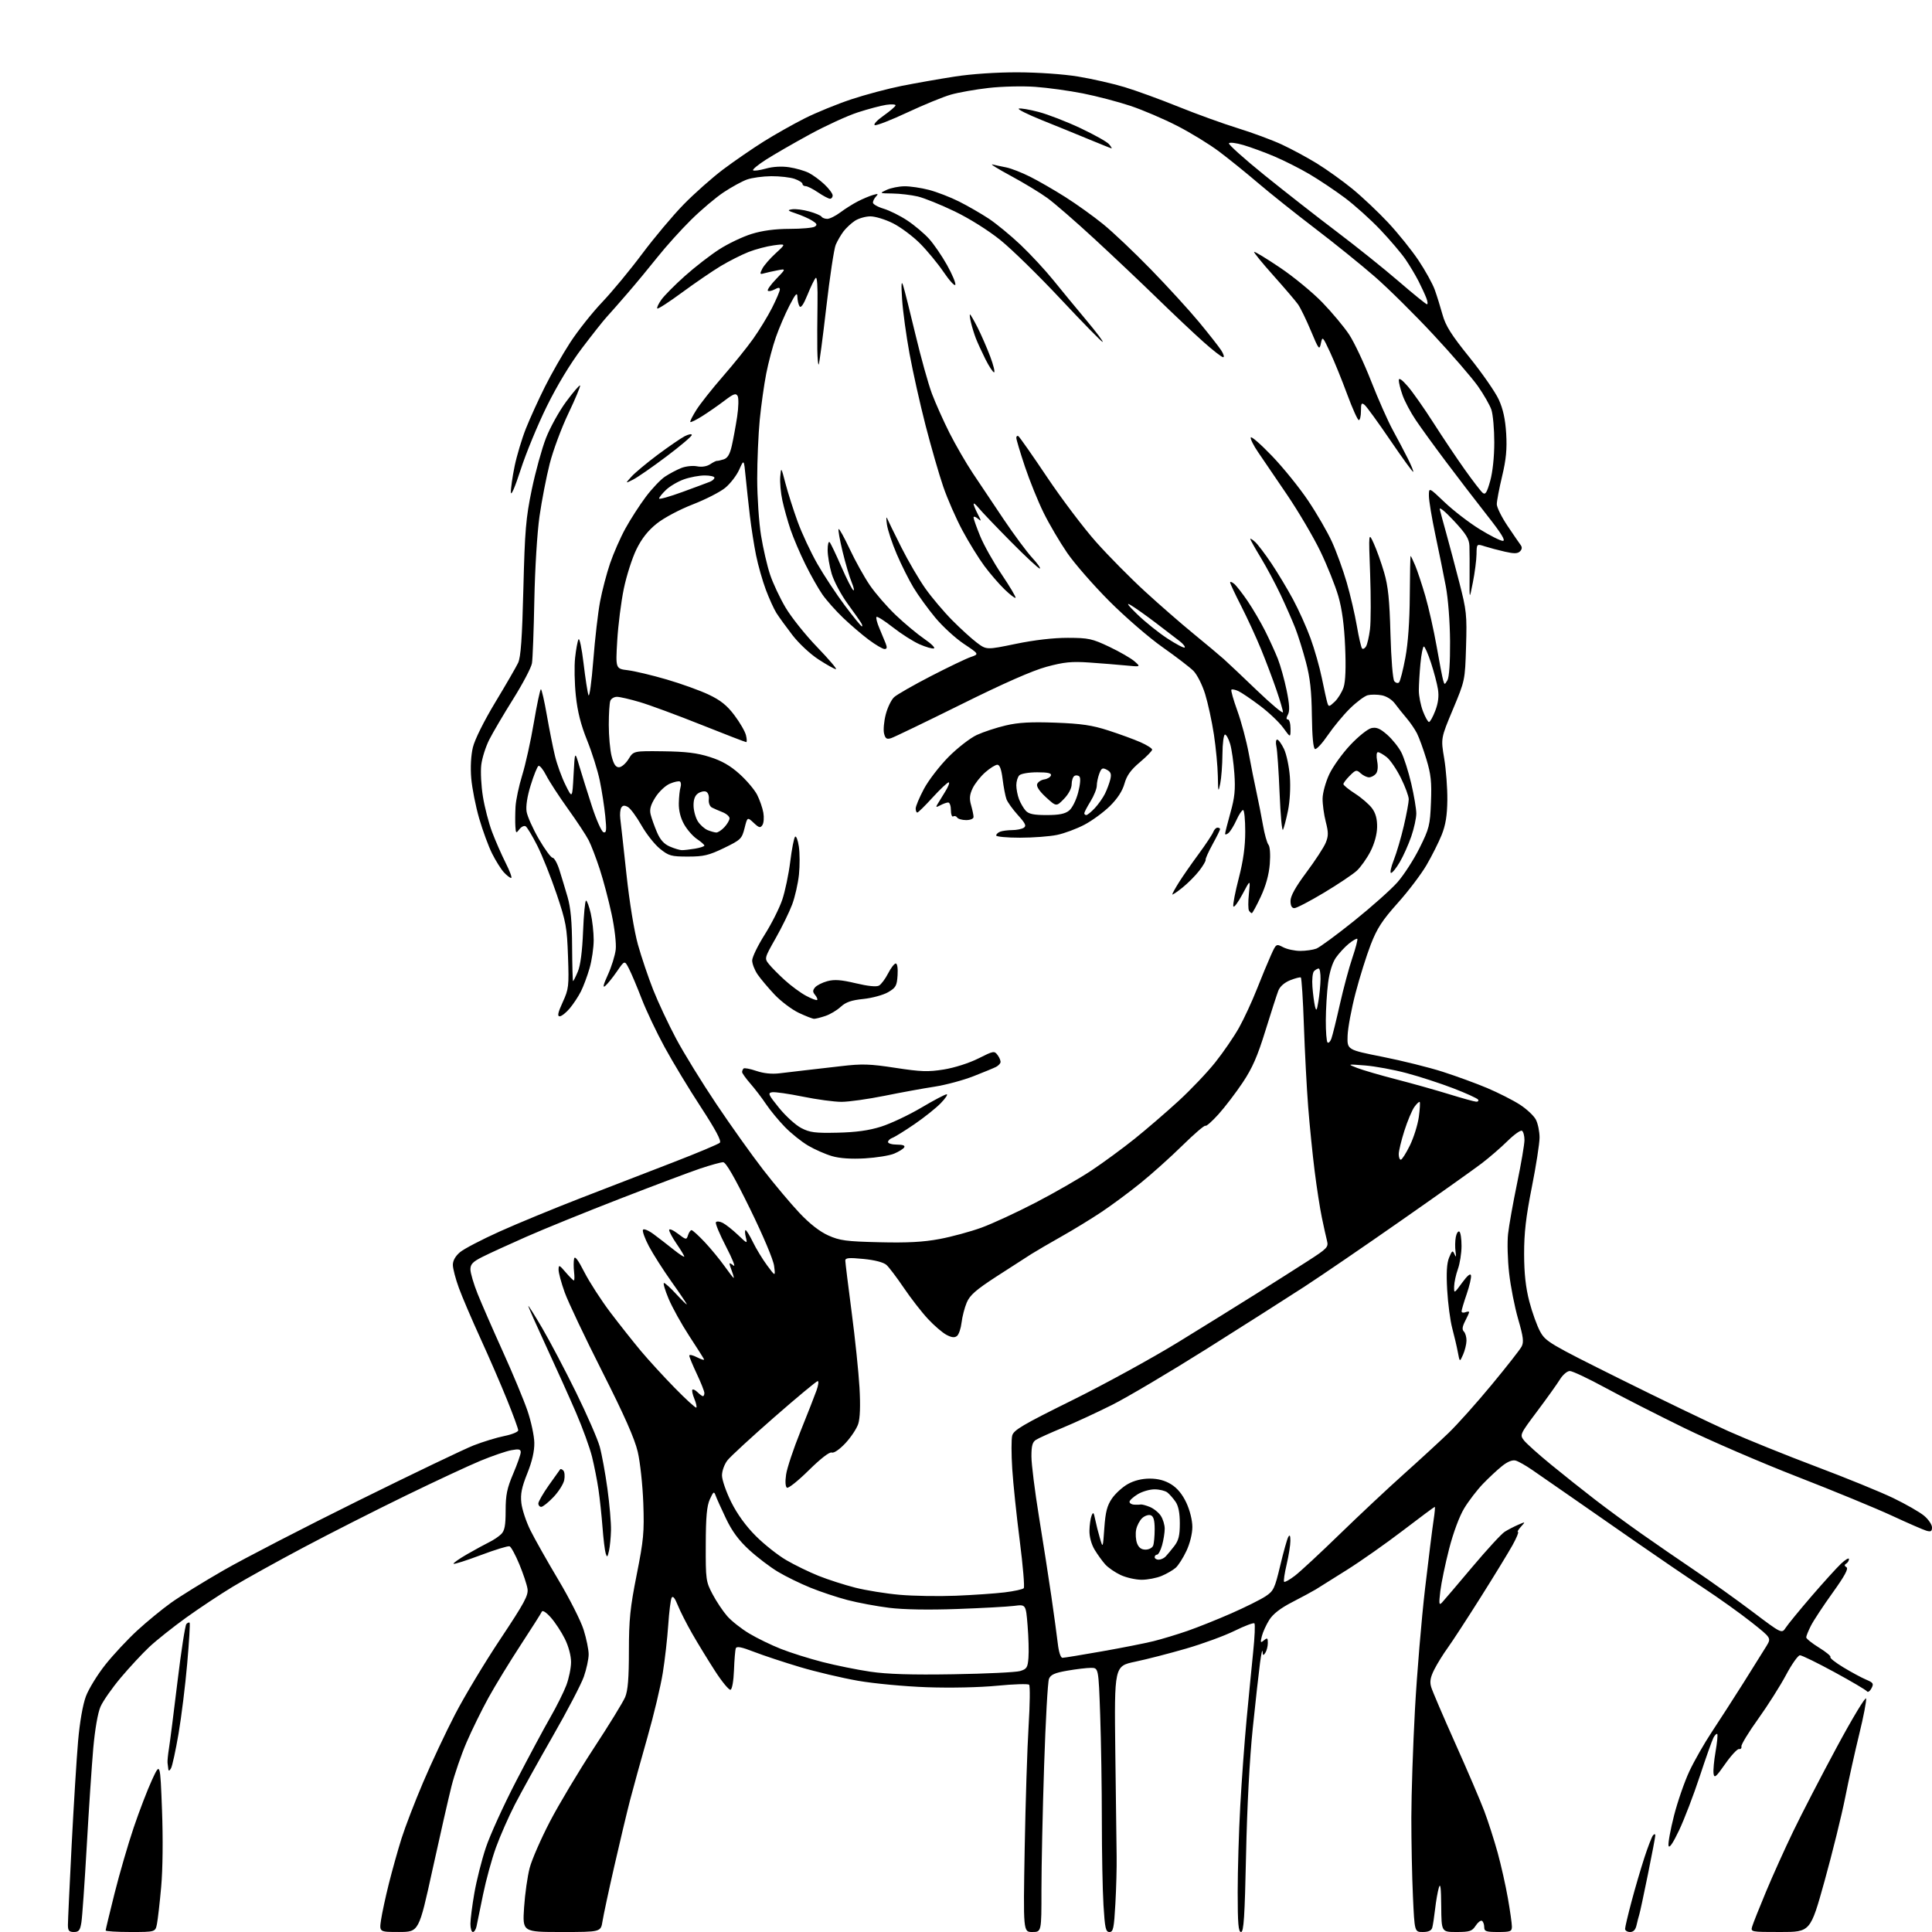 <?xml version="1.0" encoding="UTF-8" standalone="no"?>
<svg 
  version="1.1" 
  xmlns="http://www.w3.org/2000/svg" 
  xmlns:xlink="http://www.w3.org/1999/xlink" 
  xmlns:svg="http://www.w3.org/2000/svg"
  xmlns:rdf="http://www.w3.org/1999/02/22-rdf-syntax-ns#"
  xmlns:cc="http://creativecommons.org/ns#"
  xmlns:dc="http://purl.org/dc/elements/1.1/"
  viewBox="0 0 768 768"
  width="768"
  height="768"
>
<style>svg {background-color: white; }</style>"
<path stroke="none" fill="black" fill-rule="evenodd" d="M29.37,768.00C27.44,768.00 27.00,767.48 27.00,765.19C27.00,763.65 27.67,749.36 28.48,733.44C29.30,717.52 30.45,698.94 31.04,692.14C31.70,684.58 32.90,677.67 34.14,674.34C35.26,671.35 38.76,665.66 41.91,661.70C45.06,657.74 50.76,651.64 54.57,648.14C58.38,644.64 64.41,639.69 67.97,637.14C71.53,634.59 80.98,628.75 88.97,624.16C96.96,619.57 121.05,607.12 142.50,596.51C163.95,585.90 184.54,576.03 188.26,574.57C191.98,573.12 197.49,571.43 200.51,570.83C203.53,570.22 206.00,569.20 206.00,568.57C206.00,567.93 204.01,562.48 201.57,556.46C199.14,550.43 194.37,539.42 190.97,532.00C187.58,524.58 183.73,515.58 182.42,512.00C181.11,508.43 180.03,504.30 180.02,502.84C180.01,501.12 181.02,499.32 182.87,497.76C184.45,496.43 191.53,492.74 198.61,489.55C205.68,486.36 220.25,480.36 230.98,476.20C241.72,472.04 258.29,465.64 267.81,461.96C277.33,458.28 285.59,454.81 286.15,454.25C286.85,453.55 284.47,449.08 278.63,440.13C273.92,432.94 267.43,422.20 264.20,416.27C260.97,410.35 256.86,401.68 255.06,397.00C253.26,392.32 251.00,386.97 250.04,385.10C248.30,381.70 248.30,381.70 245.24,386.16C243.55,388.61 241.46,391.21 240.58,391.93C239.50,392.83 239.83,391.44 241.64,387.48C243.09,384.31 244.49,379.80 244.76,377.46C245.03,375.05 244.32,368.94 243.12,363.34C241.96,357.91 239.84,349.88 238.41,345.50C236.98,341.12 235.00,335.95 234.01,334.02C233.02,332.08 229.31,326.45 225.75,321.50C222.20,316.55 218.31,310.57 217.11,308.21C215.91,305.86 214.53,304.17 214.04,304.47C213.56,304.77 212.17,308.21 210.97,312.11C209.58,316.57 208.98,320.48 209.33,322.65C209.64,324.54 211.83,329.43 214.19,333.51C216.56,337.59 219.03,340.95 219.67,340.97C220.31,340.98 221.52,343.14 222.35,345.75C223.17,348.36 224.64,353.20 225.60,356.50C226.86,360.84 227.37,366.30 227.42,376.25C227.47,383.81 227.64,389.99 227.80,390.00C227.97,390.00 228.82,388.31 229.69,386.25C230.73,383.81 231.46,378.21 231.78,370.25C232.05,363.51 232.58,358.00 232.96,358.00C233.34,358.00 234.18,360.28 234.83,363.08C235.47,365.87 236.00,370.64 236.00,373.67C236.00,376.71 235.27,381.74 234.37,384.85C233.48,387.96 231.92,392.13 230.92,394.12C229.92,396.11 227.91,399.14 226.46,400.87C225.01,402.59 223.21,404.00 222.47,404.00C221.47,404.00 221.79,402.52 223.67,398.41C226.09,393.13 226.21,392.10 225.79,380.16C225.39,368.59 225.00,366.46 221.26,355.38C219.00,348.71 215.56,340.08 213.60,336.20C211.65,332.32 209.56,328.85 208.96,328.47C208.36,328.10 207.24,328.63 206.47,329.65C205.16,331.37 205.05,331.30 204.87,328.50C204.76,326.85 204.79,323.33 204.93,320.68C205.08,318.04 206.27,312.41 207.58,308.18C208.89,303.96 210.98,294.54 212.21,287.25C213.45,279.96 214.71,274.00 215.02,274.00C215.33,274.00 216.39,278.61 217.37,284.25C218.36,289.89 219.81,297.20 220.61,300.50C221.40,303.80 223.28,308.98 224.78,312.00C227.50,317.50 227.50,317.50 228.00,308.00C228.51,298.50 228.51,298.50 230.28,304.50C231.26,307.80 233.51,314.98 235.28,320.45C237.05,325.92 239.13,330.59 239.90,330.83C241.06,331.19 241.18,330.05 240.60,324.38C240.22,320.60 239.24,314.26 238.42,310.30C237.61,306.34 235.34,299.14 233.39,294.30C230.88,288.08 229.56,282.86 228.90,276.50C228.38,271.55 228.25,264.80 228.61,261.50C228.96,258.20 229.58,254.89 229.97,254.15C230.36,253.41 231.26,257.69 231.97,263.65C232.68,269.62 233.56,275.33 233.93,276.34C234.31,277.35 235.16,271.14 235.84,262.52C236.51,253.91 237.73,243.36 238.55,239.07C239.36,234.79 241.14,228.00 242.50,223.99C243.87,219.97 246.61,213.72 248.60,210.10C250.59,206.47 254.24,200.81 256.70,197.53C259.16,194.25 262.60,190.62 264.34,189.47C266.08,188.31 268.97,186.78 270.76,186.06C272.55,185.34 275.38,185.03 277.06,185.36C278.97,185.74 280.93,185.43 282.31,184.54C283.51,183.74 284.73,183.14 285.00,183.20C285.27,183.25 286.47,182.99 287.66,182.61C289.22,182.11 290.12,180.62 290.90,177.21C291.49,174.62 292.45,169.44 293.02,165.71C293.59,161.97 293.68,158.24 293.22,157.42C292.52,156.19 291.62,156.51 287.94,159.31C285.50,161.16 281.54,163.91 279.16,165.41C276.77,166.92 274.63,167.97 274.42,167.75C274.20,167.53 275.29,165.35 276.85,162.90C278.40,160.45 283.12,154.49 287.32,149.67C291.53,144.84 296.96,138.11 299.38,134.70C301.81,131.29 305.19,125.74 306.90,122.38C308.60,119.01 310.00,115.73 310.00,115.09C310.00,114.22 309.47,114.21 307.91,115.05C306.77,115.66 305.56,115.89 305.23,115.56C304.90,115.23 306.40,113.12 308.56,110.88C312.50,106.79 312.50,106.79 309.00,107.47C307.07,107.84 304.67,108.38 303.66,108.67C302.04,109.13 301.96,108.92 303.01,106.84C303.65,105.56 306.05,102.78 308.34,100.69C312.50,96.87 312.50,96.87 307.56,97.53C304.84,97.89 300.34,99.08 297.56,100.17C294.78,101.27 289.80,103.78 286.50,105.76C283.20,107.75 276.29,112.47 271.15,116.25C266.01,120.04 261.58,122.91 261.29,122.63C261.01,122.35 261.74,120.78 262.90,119.14C264.07,117.50 268.28,113.25 272.26,109.70C276.24,106.15 282.39,101.38 285.93,99.11C289.46,96.83 295.25,94.08 298.78,92.99C303.07,91.66 308.10,90.99 313.86,90.98C318.61,90.98 323.12,90.58 323.88,90.09C324.98,89.40 324.77,88.91 322.88,87.72C321.57,86.90 318.70,85.62 316.50,84.89C313.05,83.74 312.83,83.51 314.90,83.19C316.22,82.99 319.26,83.37 321.67,84.05C324.08,84.72 326.29,85.66 326.58,86.14C326.88,86.61 327.90,87.00 328.86,87.00C329.83,87.00 332.16,85.84 334.06,84.42C335.95,83.00 339.07,81.04 341.00,80.05C342.93,79.06 345.62,77.92 347.00,77.52C349.04,76.91 349.27,77.01 348.25,78.09C347.56,78.81 347.00,79.91 347.00,80.54C347.00,81.17 348.91,82.26 351.25,82.96C353.59,83.66 357.83,85.77 360.68,87.66C363.53,89.55 367.41,92.82 369.30,94.92C371.20,97.01 374.42,101.71 376.46,105.36C378.50,109.01 379.99,112.54 379.76,113.21C379.54,113.87 377.45,111.60 375.11,108.16C372.77,104.72 368.51,99.56 365.64,96.70C362.77,93.84 357.96,90.26 354.95,88.75C351.94,87.24 347.90,86.00 345.99,86.01C344.07,86.01 341.30,86.81 339.82,87.78C338.35,88.75 336.31,90.66 335.28,92.02C334.26,93.38 332.88,95.75 332.22,97.29C331.55,98.82 329.86,110.06 328.45,122.26C327.04,134.46 325.69,144.65 325.44,144.89C325.20,145.13 324.95,142.45 324.89,138.92C324.83,135.39 324.87,127.33 324.97,121.00C325.09,113.80 324.82,109.87 324.23,110.50C323.71,111.05 322.24,114.09 320.96,117.26C319.43,121.04 318.35,122.58 317.83,121.76C317.39,121.07 317.00,119.38 316.97,118.00C316.92,116.03 316.24,116.78 313.81,121.50C312.10,124.80 309.69,130.43 308.44,134.00C307.18,137.57 305.46,144.10 304.59,148.50C303.73,152.90 302.57,161.16 302.01,166.86C301.46,172.55 301.00,183.13 301.00,190.36C301.01,197.59 301.69,207.70 302.52,212.83C303.35,217.97 304.96,224.94 306.09,228.33C307.21,231.73 309.98,237.63 312.24,241.46C314.49,245.29 320.15,252.38 324.81,257.21C329.47,262.05 332.84,266.00 332.30,266.00C331.75,266.00 328.65,264.27 325.41,262.16C322.07,260.00 317.52,255.75 314.96,252.41C312.46,249.16 309.62,245.23 308.63,243.67C307.65,242.12 305.76,237.95 304.43,234.42C303.11,230.89 301.36,224.74 300.55,220.75C299.74,216.76 298.63,209.68 298.08,205.00C297.53,200.32 296.78,193.35 296.40,189.50C295.72,182.50 295.72,182.50 293.85,186.69C292.82,188.99 290.32,192.24 288.30,193.91C286.27,195.58 280.45,198.55 275.37,200.52C270.14,202.55 263.95,205.84 261.10,208.11C257.62,210.88 255.12,214.03 253.00,218.35C251.31,221.78 249.05,228.84 247.97,234.04C246.90,239.24 245.72,248.52 245.36,254.67C244.70,265.83 244.70,265.83 249.60,266.43C252.30,266.77 259.23,268.41 265.00,270.10C270.77,271.78 278.32,274.50 281.76,276.14C286.44,278.36 289.01,280.42 291.93,284.31C294.09,287.16 296.16,290.74 296.53,292.25C296.91,293.76 296.95,295.00 296.62,295.00C296.29,295.00 288.26,291.90 278.76,288.11C269.27,284.32 258.30,280.27 254.39,279.11C250.48,277.95 246.37,277.00 245.25,277.00C244.13,277.00 242.94,277.71 242.61,278.58C242.27,279.45 242.00,283.75 242.00,288.14C242.00,292.53 242.50,298.11 243.12,300.56C243.92,303.75 244.74,305.00 246.04,305.00C247.03,305.00 248.74,303.54 249.85,301.75C251.85,298.50 251.85,298.50 263.68,298.65C272.63,298.76 277.12,299.31 282.15,300.91C286.90,302.41 290.28,304.35 293.95,307.65C296.78,310.19 299.94,313.92 300.97,315.93C301.99,317.95 303.11,321.15 303.44,323.05C303.77,324.95 303.61,327.16 303.07,327.97C302.25,329.22 301.72,329.09 299.60,327.09C297.09,324.74 297.09,324.74 295.97,329.22C294.90,333.45 294.46,333.87 287.80,337.10C281.77,340.01 279.72,340.50 273.48,340.50C266.82,340.50 265.86,340.23 262.35,337.40C260.23,335.69 256.91,331.49 254.97,328.06C253.02,324.63 250.61,321.36 249.60,320.79C248.26,320.05 247.55,320.12 246.97,321.05C246.54,321.75 246.36,323.72 246.57,325.41C246.79,327.11 247.89,337.05 249.02,347.50C250.24,358.79 252.10,370.15 253.59,375.50C254.98,380.45 257.71,388.55 259.67,393.50C261.63,398.45 265.72,407.17 268.77,412.89C271.81,418.60 279.00,430.28 284.75,438.85C290.50,447.42 298.87,459.17 303.35,464.96C307.83,470.75 314.32,478.47 317.76,482.12C321.86,486.47 325.83,489.57 329.26,491.11C333.84,493.16 336.39,493.50 349.61,493.81C360.70,494.08 367.05,493.74 373.48,492.53C378.30,491.63 385.81,489.59 390.17,488.00C394.53,486.41 404.23,481.92 411.72,478.03C419.21,474.14 429.19,468.40 433.89,465.27C438.59,462.14 446.27,456.50 450.97,452.74C455.66,448.98 463.51,442.22 468.42,437.72C473.32,433.23 479.94,426.27 483.12,422.26C486.31,418.25 490.54,412.08 492.52,408.54C494.50,405.00 497.68,398.14 499.59,393.30C501.50,388.46 504.01,382.39 505.18,379.80C507.29,375.11 507.30,375.10 510.10,376.55C511.64,377.35 514.69,378.00 516.89,378.00C519.08,378.00 521.95,377.59 523.27,377.09C524.59,376.59 531.35,371.62 538.29,366.05C545.22,360.49 552.97,353.59 555.50,350.72C558.03,347.85 561.98,341.74 564.27,337.14C568.15,329.35 568.47,328.09 568.83,318.94C569.16,310.87 568.83,307.81 567.01,301.80C565.79,297.79 564.10,293.15 563.26,291.50C562.41,289.85 560.55,287.13 559.11,285.45C557.68,283.78 555.61,281.19 554.51,279.70C553.36,278.13 551.16,276.75 549.27,276.39C547.48,276.05 544.97,276.04 543.70,276.36C542.43,276.68 539.24,279.06 536.60,281.66C533.97,284.25 530.03,289.02 527.83,292.25C525.64,295.47 523.35,297.95 522.75,297.75C522.04,297.51 521.60,292.80 521.49,284.44C521.37,274.70 520.79,269.45 519.13,263.20C517.92,258.64 516.02,252.56 514.90,249.70C513.78,246.84 511.17,240.90 509.10,236.50C507.02,232.10 503.45,225.42 501.16,221.65C498.87,217.88 497.00,214.55 497.00,214.24C497.00,213.94 497.87,214.47 498.93,215.43C499.99,216.39 502.89,220.21 505.38,223.92C507.87,227.63 511.74,234.07 513.99,238.24C516.23,242.40 519.37,249.36 520.95,253.71C522.54,258.06 524.57,265.19 525.46,269.56C526.35,273.93 527.32,278.33 527.63,279.34C528.15,281.06 528.34,281.03 530.57,278.94C531.87,277.71 533.46,275.13 534.10,273.20C534.86,270.90 535.07,265.37 534.71,257.10C534.35,248.57 533.48,242.08 532.01,237.00C530.82,232.88 527.61,224.86 524.88,219.19C522.15,213.53 516.19,203.40 511.64,196.69C507.09,189.99 501.90,182.36 500.11,179.74C498.31,177.12 497.00,174.49 497.20,173.90C497.40,173.31 501.19,176.61 505.64,181.25C510.09,185.88 516.54,193.85 519.98,198.98C523.43,204.10 527.70,211.48 529.48,215.39C531.26,219.30 533.89,226.55 535.33,231.50C536.77,236.45 538.59,244.24 539.37,248.81C540.15,253.39 541.09,257.42 541.45,257.78C541.81,258.15 542.52,257.78 543.01,256.98C543.51,256.18 544.22,253.10 544.59,250.15C544.96,247.20 544.98,237.29 544.65,228.14C544.03,211.50 544.03,211.50 546.08,216.00C547.21,218.47 549.06,223.65 550.19,227.50C551.80,232.97 552.36,238.32 552.73,252.00C553.01,261.99 553.66,270.05 554.26,270.79C554.84,271.50 555.69,271.71 556.14,271.26C556.60,270.80 557.73,266.40 558.65,261.46C559.73,255.69 560.35,246.89 560.41,236.75C560.46,228.09 560.61,221.00 560.74,221.00C560.87,221.00 561.68,222.69 562.55,224.75C563.42,226.81 565.24,232.31 566.60,236.97C567.95,241.62 569.97,250.62 571.09,256.97C572.20,263.31 573.36,269.36 573.67,270.41C574.23,272.30 574.26,272.30 575.37,270.41C576.07,269.22 576.47,263.40 576.42,255.00C576.37,247.11 575.66,237.97 574.72,233.00C573.83,228.32 571.96,219.10 570.56,212.50C569.16,205.90 568.01,198.97 568.01,197.09C568.00,193.68 568.00,193.68 574.25,199.64C577.69,202.92 583.91,207.72 588.08,210.30C592.26,212.89 596.45,215.00 597.40,215.00C598.64,215.00 596.82,212.05 591.07,204.75C586.64,199.11 579.30,189.55 574.76,183.49C570.21,177.44 564.83,170.01 562.79,166.98C560.74,163.94 558.38,159.50 557.54,157.10C556.69,154.71 556.02,152.02 556.04,151.12C556.06,150.06 557.27,150.87 559.56,153.50C561.48,155.70 566.06,162.22 569.76,168.00C573.45,173.78 579.07,182.17 582.26,186.65C585.44,191.13 588.65,195.30 589.39,195.91C590.46,196.80 591.06,195.86 592.37,191.20C593.36,187.66 594.00,181.62 594.00,175.83C594.00,170.59 593.48,164.77 592.86,162.90C592.23,161.03 589.80,156.79 587.47,153.48C585.13,150.17 577.16,140.94 569.74,132.98C562.33,125.01 551.88,114.67 546.52,110.00C541.16,105.33 530.47,96.69 522.76,90.82C515.06,84.95 504.90,76.85 500.18,72.82C495.47,68.79 488.48,63.14 484.64,60.26C480.81,57.37 473.31,52.77 467.97,50.04C462.64,47.30 454.28,43.72 449.39,42.09C444.50,40.46 436.00,38.23 430.50,37.14C425.00,36.05 416.45,34.87 411.50,34.52C406.55,34.16 398.23,34.36 393.00,34.96C387.77,35.55 381.02,36.75 378.00,37.61C374.98,38.47 367.22,41.65 360.76,44.67C354.30,47.70 348.45,49.98 347.76,49.75C347.06,49.51 348.61,47.83 351.25,45.97C353.86,44.12 356.00,42.28 356.00,41.87C356.00,41.46 354.31,41.38 352.25,41.68C350.19,41.99 345.12,43.33 341.00,44.67C336.88,46.00 328.27,49.95 321.88,53.43C315.49,56.92 307.68,61.42 304.52,63.44C301.37,65.46 299.04,67.38 299.36,67.70C299.68,68.01 301.96,67.71 304.43,67.02C307.24,66.23 310.72,66.03 313.70,66.48C316.32,66.87 319.83,67.88 321.49,68.71C323.14,69.54 325.96,71.61 327.75,73.31C329.54,75.00 331.00,76.98 331.00,77.70C331.00,78.41 330.53,79.00 329.95,79.00C329.37,79.00 327.24,77.88 325.21,76.50C323.19,75.13 320.97,74.00 320.27,74.00C319.57,74.00 319.00,73.59 319.00,73.10C319.00,72.60 317.58,71.70 315.85,71.10C314.12,70.49 309.96,70.02 306.60,70.04C303.25,70.07 298.90,70.66 296.95,71.36C295.00,72.05 290.82,74.34 287.66,76.44C284.50,78.53 278.64,83.50 274.63,87.47C270.62,91.44 264.69,98.02 261.45,102.10C258.21,106.17 252.85,112.65 249.53,116.49C246.21,120.34 242.46,124.61 241.18,125.99C239.90,127.37 235.50,132.93 231.40,138.34C226.75,144.47 221.46,153.20 217.37,161.51C213.75,168.85 209.08,180.17 206.98,186.68C204.72,193.66 203.13,197.36 203.08,195.71C203.04,194.17 203.71,189.49 204.57,185.30C205.44,181.11 207.46,174.38 209.06,170.34C210.67,166.31 214.06,158.84 216.61,153.75C219.15,148.66 223.69,140.73 226.68,136.12C229.67,131.52 235.38,124.32 239.37,120.12C243.36,115.93 250.51,107.28 255.27,100.90C260.03,94.53 267.43,85.71 271.71,81.32C276.00,76.93 283.10,70.63 287.50,67.32C291.90,64.02 299.15,59.03 303.60,56.24C308.06,53.45 315.42,49.30 319.95,47.02C324.49,44.74 332.77,41.36 338.35,39.50C343.93,37.64 353.00,35.23 358.50,34.13C364.00,33.04 373.45,31.38 379.50,30.44C386.12,29.40 396.08,28.73 404.50,28.75C412.60,28.77 422.71,29.47 428.50,30.42C434.00,31.32 442.32,33.21 447.00,34.62C451.68,36.03 461.35,39.56 468.50,42.45C475.65,45.34 486.23,49.17 492.00,50.95C497.77,52.73 505.65,55.65 509.50,57.43C513.35,59.22 519.65,62.61 523.50,64.98C527.35,67.35 533.69,71.89 537.59,75.07C541.48,78.26 547.89,84.30 551.82,88.51C555.75,92.72 561.17,99.46 563.87,103.49C566.56,107.52 569.47,112.77 570.33,115.16C571.19,117.55 572.58,122.02 573.43,125.09C574.64,129.50 576.91,133.10 584.14,142.06C589.18,148.32 594.42,155.86 595.77,158.81C597.50,162.59 598.38,166.62 598.73,172.34C599.10,178.53 598.71,182.63 597.11,189.33C595.95,194.18 595.00,199.18 595.00,200.42C595.00,201.67 596.91,205.54 599.25,209.02C601.59,212.50 603.94,215.94 604.48,216.65C605.13,217.52 605.05,218.35 604.23,219.17C603.30,220.10 601.88,220.14 598.25,219.31C595.64,218.72 592.04,217.76 590.25,217.19C587.00,216.14 587.00,216.14 586.94,220.32C586.90,222.62 586.26,227.65 585.49,231.50C584.11,238.50 584.11,238.50 584.18,229.50C584.22,224.55 584.19,218.93 584.12,217.00C584.01,214.19 582.78,212.22 577.91,207.00C574.37,203.21 572.05,201.33 572.34,202.50C572.60,203.60 573.76,207.88 574.91,212.00C576.06,216.12 578.39,224.90 580.09,231.50C582.97,242.67 583.16,244.43 582.78,257.00C582.37,270.49 582.36,270.51 577.55,282.00C572.74,293.50 572.74,293.50 574.09,301.50C574.83,305.90 575.39,313.32 575.34,318.00C575.27,324.22 574.66,327.95 573.08,331.91C571.88,334.88 569.17,340.28 567.05,343.91C564.93,347.54 559.78,354.33 555.59,359.00C549.46,365.86 547.39,369.04 544.90,375.46C543.20,379.84 540.48,388.52 538.85,394.76C537.22,401.00 535.80,408.62 535.69,411.70C535.50,417.30 535.50,417.30 549.58,420.10C557.33,421.64 568.08,424.31 573.47,426.04C578.86,427.77 586.83,430.68 591.19,432.52C595.54,434.36 601.35,437.30 604.10,439.06C606.84,440.82 609.74,443.53 610.54,445.08C611.34,446.63 612.00,449.84 612.00,452.20C611.99,454.57 610.61,463.48 608.91,472.00C606.58,483.76 605.84,490.15 605.86,498.50C605.88,506.27 606.49,511.81 607.93,517.36C609.06,521.69 611.00,527.09 612.26,529.36C614.43,533.29 615.95,534.20 644.02,548.16C660.23,556.23 679.58,565.55 687.00,568.88C694.42,572.20 710.17,578.56 722.00,583.02C733.83,587.47 747.61,593.10 752.63,595.52C757.65,597.95 763.17,601.11 764.88,602.55C766.60,604.00 768.00,606.07 768.00,607.16C768.00,608.74 767.55,609.00 765.75,608.48C764.51,608.11 758.33,605.42 752.00,602.48C745.67,599.55 728.80,592.60 714.50,587.04C700.20,581.48 679.86,572.71 669.30,567.54C658.74,562.38 644.65,555.20 638.00,551.58C631.34,547.96 625.06,545.00 624.03,545.00C622.99,545.00 621.24,546.49 620.08,548.37C618.94,550.22 614.86,555.92 611.03,561.03C604.21,570.12 604.10,570.37 605.78,572.55C606.73,573.78 611.55,578.11 616.50,582.16C621.45,586.22 629.33,592.48 634.00,596.08C638.67,599.69 647.00,605.80 652.50,609.67C658.00,613.54 667.58,620.14 673.79,624.33C680.00,628.52 690.30,635.89 696.68,640.70C708.28,649.46 708.28,649.46 709.89,646.99C710.78,645.63 715.38,640.02 720.12,634.51C724.86,629.01 730.15,623.18 731.87,621.56C733.59,619.95 735.00,619.13 735.00,619.75C735.00,620.37 734.50,621.19 733.89,621.57C733.10,622.05 733.14,622.47 734.01,623.01C734.88,623.54 733.25,626.53 728.51,633.13C724.81,638.28 720.93,644.17 719.89,646.21C718.85,648.25 718.00,650.35 718.00,650.87C718.00,651.40 720.30,653.24 723.11,654.97C725.92,656.70 727.95,658.39 727.62,658.72C727.28,659.05 729.60,660.89 732.76,662.80C735.92,664.71 739.97,666.90 741.77,667.66C744.69,668.89 744.92,669.28 743.92,671.16C743.29,672.32 742.50,672.85 742.14,672.33C741.79,671.81 735.96,668.37 729.19,664.69C722.43,661.01 716.27,658.00 715.51,658.00C714.76,658.00 712.26,661.53 709.96,665.85C707.66,670.17 702.67,678.03 698.88,683.32C695.08,688.61 692.10,693.52 692.24,694.22C692.38,694.92 691.96,695.40 691.30,695.27C690.64,695.14 688.17,697.80 685.80,701.18C682.13,706.43 681.45,707.00 681.17,705.06C680.98,703.81 681.34,699.85 681.97,696.27C682.59,692.69 682.89,689.56 682.63,689.30C682.37,689.04 681.70,689.69 681.13,690.75C680.57,691.81 678.11,698.74 675.67,706.15C673.23,713.56 669.54,723.19 667.47,727.56C665.02,732.72 663.55,734.88 663.27,733.72C663.03,732.74 664.02,727.34 665.45,721.72C666.89,716.10 669.65,708.14 671.59,704.02C673.53,699.91 677.51,692.94 680.44,688.52C683.36,684.11 689.02,675.33 693.02,669.00C697.01,662.67 701.14,656.07 702.20,654.32C704.12,651.13 704.12,651.13 696.31,644.93C692.01,641.51 683.33,635.30 677.00,631.13C670.67,626.95 658.75,618.83 650.50,613.09C642.25,607.34 630.55,599.21 624.50,595.01C618.45,590.82 611.48,585.98 609.00,584.27C606.52,582.56 603.60,580.91 602.50,580.60C601.21,580.25 599.28,581.02 597.09,582.78C595.22,584.27 591.79,587.47 589.48,589.87C587.17,592.28 583.83,596.64 582.05,599.56C580.13,602.74 577.71,609.23 576.05,615.69C574.52,621.63 572.95,629.20 572.55,632.50C571.94,637.68 572.03,638.30 573.25,637.00C574.02,636.17 579.42,629.84 585.24,622.92C591.06,616.01 596.87,609.69 598.16,608.89C599.45,608.08 601.84,606.84 603.48,606.13C606.46,604.83 606.46,604.83 604.58,606.92C603.54,608.06 603.02,609.00 603.42,609.00C603.82,609.00 602.84,611.36 601.24,614.25C599.63,617.14 593.93,626.48 588.55,635.00C583.18,643.52 577.31,652.52 575.52,655.00C573.72,657.48 571.31,661.36 570.16,663.64C568.59,666.75 568.28,668.48 568.92,670.64C569.38,672.21 573.69,682.27 578.49,693.00C583.30,703.73 588.50,715.88 590.05,720.00C591.60,724.12 593.98,731.55 595.35,736.50C596.71,741.45 598.54,749.59 599.41,754.59C600.29,759.58 601.00,764.65 601.00,765.84C601.00,767.79 600.47,768.00 595.50,768.00C590.72,768.00 590.00,767.75 590.00,766.06C590.00,764.99 589.60,763.87 589.11,763.57C588.62,763.26 587.48,764.14 586.59,765.51C585.15,767.70 584.24,768.00 578.98,768.00C573.00,768.00 573.00,768.00 572.91,757.75C572.85,750.41 572.59,748.31 571.97,750.35C571.50,751.92 570.83,755.75 570.48,758.85C570.12,761.96 569.62,765.29 569.35,766.25C569.01,767.46 567.86,768.00 565.59,768.00C562.31,768.00 562.31,768.00 561.66,753.75C561.30,745.91 561.02,731.85 561.03,722.50C561.04,713.15 561.69,693.80 562.47,679.50C563.26,665.20 565.07,643.60 566.48,631.50C567.90,619.40 569.43,607.14 569.88,604.25C570.33,601.36 570.53,599.00 570.34,599.00C570.14,599.00 564.47,603.21 557.74,608.36C551.01,613.51 541.00,620.55 535.50,624.01C530.00,627.48 524.39,630.99 523.04,631.82C521.68,632.64 517.47,634.92 513.66,636.88C508.96,639.30 506.04,641.57 504.53,643.97C503.32,645.91 501.99,648.82 501.60,650.42C500.96,653.00 501.06,653.19 502.44,652.05C503.78,650.94 504.00,651.09 503.98,653.13C503.98,654.43 503.53,656.17 503.00,657.00C502.19,658.25 502.01,658.17 501.89,656.50C501.81,655.40 501.36,657.42 500.88,661.00C500.40,664.58 499.10,676.27 497.99,687.00C496.74,699.09 495.73,718.19 495.33,737.25C494.80,761.95 494.41,768.00 493.34,768.00C492.28,768.00 492.00,764.73 492.00,752.18C492.00,743.47 492.46,728.06 493.02,717.93C493.58,707.79 494.71,692.30 495.54,683.50C496.37,674.70 497.54,662.65 498.15,656.72C498.77,650.79 498.99,645.65 498.65,645.31C498.31,644.97 494.76,646.31 490.76,648.28C486.77,650.25 478.10,653.43 471.50,655.34C464.90,657.26 455.78,659.61 451.22,660.56C442.95,662.30 442.95,662.30 443.35,696.40C443.57,715.16 443.81,733.88 443.88,738.00C443.95,742.12 443.73,750.56 443.38,756.75C442.84,766.50 442.53,768.00 441.03,768.00C439.54,768.00 439.21,766.52 438.65,757.34C438.29,751.48 438.00,736.30 438.00,723.59C438.00,710.89 437.70,692.06 437.34,681.75C436.68,663.00 436.68,663.00 433.67,663.00C432.02,663.00 427.78,663.50 424.26,664.12C419.26,664.99 417.66,665.70 416.98,667.37C416.50,668.54 415.63,684.12 415.05,702.00C414.46,719.88 413.99,742.04 413.99,751.25C414.00,768.00 414.00,768.00 410.37,768.00C406.74,768.00 406.74,768.00 407.33,734.75C407.66,716.46 408.36,694.52 408.89,686.00C409.42,677.48 409.51,670.15 409.09,669.71C408.67,669.28 402.97,669.46 396.41,670.10C389.43,670.78 377.87,671.03 368.50,670.70C359.63,670.39 347.38,669.24 341.00,668.12C334.68,667.01 324.32,664.57 318.00,662.68C311.68,660.80 303.45,658.07 299.72,656.63C294.70,654.68 292.82,654.32 292.49,655.25C292.24,655.94 291.92,659.84 291.77,663.92C291.61,668.20 291.03,671.49 290.40,671.70C289.79,671.90 287.03,668.57 284.26,664.28C281.50,660.00 277.41,653.33 275.19,649.45C272.96,645.57 270.37,640.46 269.42,638.09C268.27,635.21 267.46,634.23 266.98,635.14C266.59,635.89 265.98,640.77 265.63,646.00C265.28,651.23 264.31,659.77 263.47,665.00C262.64,670.23 259.90,681.70 257.39,690.50C254.88,699.30 251.77,710.55 250.48,715.50C249.20,720.45 246.35,732.38 244.16,742.00C241.96,751.62 239.87,761.41 239.50,763.75C238.82,768.00 238.82,768.00 223.26,768.00C207.70,768.00 207.70,768.00 208.33,758.25C208.68,752.89 209.69,745.80 210.56,742.50C211.43,739.20 215.05,730.93 218.59,724.12C222.13,717.31 229.98,704.19 236.02,694.96C242.07,685.74 247.69,676.59 248.51,674.63C249.60,672.02 250.00,667.10 250.00,656.28C250.01,643.79 250.49,639.10 253.09,626.00C255.85,612.13 256.13,609.13 255.72,597.50C255.46,590.35 254.47,581.17 253.51,577.10C252.28,571.86 248.15,562.54 239.38,545.20C232.56,531.72 225.86,517.59 224.49,513.79C223.12,509.99 222.02,505.90 222.04,504.69C222.08,502.68 222.31,502.77 224.86,505.75C226.39,507.54 227.86,509.00 228.12,509.00C228.38,509.00 228.42,507.48 228.20,505.62C227.99,503.76 227.99,501.39 228.21,500.37C228.49,499.08 229.76,500.73 232.30,505.72C234.33,509.68 238.98,516.88 242.64,521.72C246.30,526.55 251.75,533.42 254.74,537.00C257.73,540.58 263.81,547.21 268.25,551.75C272.69,556.29 276.54,559.79 276.80,559.54C277.06,559.28 276.70,557.69 276.00,556.00C275.30,554.31 274.96,552.70 275.25,552.42C275.53,552.14 276.46,552.60 277.31,553.45C278.16,554.30 279.11,555.00 279.43,555.00C279.74,555.00 280.00,554.44 280.00,553.75C280.00,553.06 278.65,549.65 277.00,546.16C275.35,542.67 274.00,539.40 274.00,538.88C274.00,538.37 275.40,538.67 277.11,539.56C278.82,540.44 280.06,540.79 279.86,540.33C279.66,539.87 277.00,535.67 273.94,531.00C270.89,526.33 267.21,519.69 265.77,516.25C264.33,512.81 263.51,510.00 263.95,510.00C264.39,510.00 266.60,512.01 268.87,514.48C271.14,516.94 273.00,518.75 273.00,518.49C273.00,518.23 270.27,514.18 266.93,509.49C263.60,504.79 259.55,498.44 257.94,495.38C256.32,492.31 255.27,489.38 255.59,488.85C255.92,488.33 257.83,489.12 259.84,490.62C261.85,492.11 265.41,494.86 267.75,496.73C270.09,498.60 272.00,499.85 272.00,499.50C272.00,499.15 270.65,496.90 269.00,494.50C267.35,492.10 266.00,489.60 266.00,488.95C266.00,488.30 267.54,488.94 269.43,490.38C272.75,492.91 272.89,492.93 273.50,491.00C273.85,489.90 274.48,489.00 274.90,489.00C275.32,489.00 277.67,491.14 280.13,493.75C282.58,496.36 286.10,500.64 287.96,503.25C289.82,505.86 291.48,508.00 291.64,508.00C291.81,508.00 291.51,506.85 290.98,505.43C290.44,504.02 290.00,502.62 290.00,502.31C290.00,502.01 290.72,502.36 291.61,503.09C292.49,503.82 291.15,500.44 288.63,495.58C286.10,490.72 284.28,486.35 284.58,485.87C284.88,485.39 286.11,485.50 287.31,486.12C288.51,486.73 291.22,488.87 293.32,490.87C297.14,494.50 297.14,494.50 296.46,491.75C296.09,490.24 296.06,489.00 296.39,489.00C296.72,489.00 298.03,491.14 299.30,493.75C300.56,496.36 303.10,500.52 304.93,503.00C308.26,507.50 308.26,507.50 307.72,503.24C307.41,500.76 303.40,491.26 298.13,480.49C291.97,467.92 288.55,462.00 287.46,462.00C286.58,462.00 282.50,463.13 278.39,464.50C274.29,465.88 259.89,471.30 246.38,476.54C232.88,481.78 216.13,488.58 209.16,491.66C202.20,494.73 194.36,498.32 191.75,499.64C187.94,501.56 187.00,502.54 187.00,504.60C187.00,506.01 188.29,510.39 189.87,514.33C191.46,518.28 195.96,528.59 199.88,537.26C203.81,545.92 208.21,556.50 209.67,560.76C211.12,565.01 212.35,570.75 212.40,573.50C212.46,576.84 211.54,580.88 209.61,585.69C207.37,591.29 206.84,593.91 207.25,597.48C207.53,600.01 209.14,604.87 210.83,608.29C212.52,611.70 217.53,620.58 221.95,628.00C226.38,635.42 230.91,644.36 232.00,647.86C233.10,651.35 234.00,655.75 234.00,657.63C234.00,659.51 233.13,663.52 232.07,666.55C231.00,669.57 225.43,680.25 219.67,690.27C213.92,700.30 207.17,712.47 204.67,717.32C202.18,722.17 198.80,729.85 197.16,734.38C195.51,738.92 193.21,747.33 192.03,753.07C190.86,758.80 189.69,764.51 189.43,765.75C189.17,766.99 188.52,768.00 187.98,768.00C187.44,768.00 187.00,766.54 187.00,764.75C187.00,762.96 187.71,757.45 188.57,752.50C189.43,747.55 191.47,739.45 193.12,734.50C194.76,729.55 200.19,717.62 205.18,708.00C210.17,698.38 216.27,686.99 218.74,682.71C221.21,678.42 224.07,672.68 225.11,669.95C226.15,667.21 227.00,663.05 227.00,660.69C227.00,658.13 226.00,654.40 224.53,651.45C223.18,648.73 220.68,644.92 218.98,643.00C217.18,640.96 215.68,639.98 215.39,640.65C215.12,641.28 211.34,647.24 206.99,653.89C202.64,660.55 196.88,669.97 194.19,674.84C191.51,679.71 187.58,687.70 185.47,692.60C183.36,697.49 180.67,705.33 179.49,710.00C178.31,714.67 174.91,729.63 171.92,743.24C166.50,767.98 166.50,767.98 158.64,767.99C150.77,768.00 150.77,768.00 151.46,763.25C151.84,760.64 153.25,754.10 154.59,748.73C155.94,743.36 158.21,735.26 159.64,730.73C161.07,726.20 164.92,716.20 168.20,708.50C171.47,700.80 177.18,688.65 180.89,681.50C184.59,674.35 192.69,660.87 198.90,651.55C208.50,637.12 210.10,634.16 209.69,631.55C209.43,629.87 207.96,625.48 206.43,621.79C204.90,618.10 203.16,614.90 202.57,614.68C201.98,614.46 196.83,616.03 191.12,618.18C185.41,620.32 180.54,621.88 180.30,621.63C180.05,621.38 182.47,619.68 185.68,617.83C188.88,615.99 192.85,613.83 194.50,613.02C196.15,612.22 198.29,610.78 199.25,609.82C200.61,608.47 201.00,606.39 201.00,600.49C201.00,594.28 201.55,591.60 204.00,585.84C205.65,581.96 207.00,578.11 207.00,577.28C207.00,576.09 206.23,575.92 203.25,576.48C201.19,576.86 195.70,578.74 191.05,580.66C186.40,582.58 172.97,588.84 161.20,594.57C149.43,600.29 131.18,609.55 120.65,615.14C110.12,620.73 97.45,627.76 92.50,630.76C87.55,633.75 79.22,639.28 74.00,643.03C68.78,646.79 62.19,652.03 59.36,654.68C56.54,657.33 51.42,662.85 47.98,666.94C44.54,671.03 40.92,676.20 39.95,678.44C38.88,680.88 37.74,687.48 37.07,695.00C36.47,701.88 35.30,719.37 34.48,733.89C33.65,748.40 32.70,762.01 32.36,764.14C31.85,767.36 31.35,768.00 29.37,768.00zM51.88,768.00C46.44,768.00 42.00,767.72 42.00,767.39C42.00,767.05 43.59,760.41 45.54,752.64C47.49,744.86 50.91,733.10 53.14,726.50C55.37,719.90 58.66,711.35 60.44,707.50C63.68,700.50 63.68,700.50 64.40,719.50C64.83,730.97 64.70,743.08 64.07,750.06C63.50,756.42 62.74,763.06 62.39,764.81C61.75,768.00 61.75,768.00 51.88,768.00zM647.98,768.00C646.89,768.00 646.00,767.44 646.00,766.75C646.00,766.06 647.14,761.23 648.53,756.00C649.91,750.77 652.22,742.90 653.65,738.50C655.08,734.10 656.64,730.07 657.12,729.55C657.67,728.96 658.00,728.99 658.00,729.64C658.00,730.22 656.68,737.17 655.07,745.09C653.46,753.02 651.93,760.17 651.66,761.00C651.39,761.83 650.90,763.74 650.56,765.25C650.15,767.12 649.33,768.00 647.98,768.00zM707.76,768.00C695.89,768.00 695.87,767.99 696.54,765.75C696.91,764.51 699.37,758.33 702.01,752.00C704.64,745.67 709.51,734.88 712.83,728.00C716.14,721.12 723.94,706.05 730.16,694.50C736.38,682.95 741.62,674.27 741.80,675.21C741.98,676.15 740.77,682.45 739.11,689.21C737.45,695.97 734.92,707.35 733.50,714.50C732.08,721.65 728.38,736.61 725.29,747.75C719.65,768.00 719.65,768.00 707.76,768.00zM67.97,702.94C67.36,703.98 67.01,704.09 66.91,703.25C66.82,702.56 66.68,701.44 66.60,700.75C66.52,700.06 66.77,697.48 67.17,695.00C67.57,692.52 69.09,680.60 70.55,668.50C72.01,656.40 73.60,646.08 74.09,645.57C74.57,645.05 75.15,644.83 75.38,645.07C75.61,645.31 75.18,652.59 74.42,661.25C73.67,669.91 72.11,682.49 70.97,689.19C69.82,695.89 68.48,702.08 67.97,702.94zM379.00,665.54C391.93,665.34 403.85,664.76 405.50,664.27C408.17,663.47 408.54,662.87 408.83,658.93C409.02,656.50 408.86,650.73 408.48,646.13C407.80,637.76 407.80,637.76 403.15,638.36C400.59,638.69 390.40,639.25 380.50,639.60C369.17,640.01 359.15,639.84 353.46,639.13C348.48,638.51 341.03,637.12 336.90,636.04C332.77,634.96 326.12,632.75 322.13,631.12C318.14,629.50 312.35,626.67 309.28,624.83C306.20,623.00 301.06,619.09 297.84,616.14C293.67,612.31 291.03,608.75 288.59,603.64C286.72,599.72 284.86,595.60 284.47,594.50C283.84,592.73 283.58,592.90 282.17,596.00C280.97,598.66 280.58,602.98 280.55,614.00C280.50,627.93 280.61,628.71 283.25,633.71C284.76,636.58 287.39,640.51 289.08,642.44C290.78,644.38 294.72,647.49 297.84,649.35C300.95,651.22 306.62,653.97 310.43,655.47C314.24,656.98 321.66,659.31 326.93,660.67C332.19,662.02 340.77,663.76 346.00,664.53C352.75,665.52 362.31,665.81 379.00,665.54zM422.36,659.00C423.03,659.00 430.09,657.85 438.04,656.44C445.99,655.04 455.20,653.22 458.50,652.40C461.80,651.58 467.88,649.75 472.00,648.32C476.12,646.89 484.00,643.74 489.50,641.32C495.00,638.90 501.08,635.87 503.02,634.59C506.27,632.46 506.72,631.51 508.90,622.39C510.19,616.95 511.63,611.83 512.09,611.00C512.70,609.92 512.94,610.35 512.95,612.50C512.96,614.15 512.29,618.38 511.46,621.89C510.63,625.41 510.18,628.51 510.45,628.78C510.72,629.06 512.65,627.98 514.72,626.40C516.80,624.82 524.80,617.40 532.50,609.91C540.20,602.43 551.67,591.67 558.00,586.01C564.33,580.35 572.35,572.97 575.84,569.61C579.33,566.25 587.02,557.65 592.93,550.50C598.85,543.35 604.21,536.51 604.85,535.30C605.80,533.51 605.55,531.47 603.50,524.39C602.11,519.60 600.49,511.37 599.90,506.09C599.30,500.82 599.11,493.80 599.48,490.50C599.84,487.20 601.46,478.14 603.07,470.37C604.68,462.59 606.00,454.86 606.00,453.18C606.00,451.49 605.55,449.84 605.01,449.50C604.46,449.17 601.88,451.00 599.27,453.57C596.66,456.15 592.04,460.14 589.01,462.45C585.98,464.77 571.58,474.99 557.00,485.17C542.42,495.36 525.10,507.20 518.50,511.49C511.90,515.79 494.47,526.87 479.78,536.13C465.08,545.38 448.11,555.44 442.07,558.47C436.02,561.50 427.17,565.60 422.39,567.57C417.61,569.55 412.87,571.69 411.85,572.33C410.41,573.22 410.00,574.71 410.01,578.99C410.01,582.02 411.37,592.83 413.02,603.00C414.68,613.17 416.88,627.35 417.92,634.50C418.96,641.65 420.11,650.09 420.48,653.25C420.88,656.74 421.62,659.00 422.36,659.00zM380.00,634.33C386.88,634.05 395.59,633.45 399.37,632.99C403.15,632.53 406.57,631.78 406.96,631.33C407.35,630.87 406.64,622.40 405.37,612.50C404.10,602.60 402.75,589.73 402.38,583.89C402.01,578.06 402.00,572.12 402.36,570.70C402.92,568.48 406.42,566.42 426.26,556.60C439.04,550.28 458.05,539.86 468.50,533.44C478.95,527.02 492.90,518.37 499.50,514.21C506.10,510.06 515.26,504.24 519.85,501.29C527.65,496.27 528.15,495.74 527.50,493.21C527.12,491.72 526.20,487.57 525.46,484.00C524.71,480.43 523.42,472.10 522.59,465.50C521.76,458.90 520.60,447.43 520.02,440.00C519.44,432.57 518.68,418.04 518.32,407.71C517.97,397.38 517.42,388.76 517.09,388.56C516.77,388.37 514.85,388.87 512.84,389.67C510.57,390.59 508.79,392.15 508.15,393.82C507.58,395.29 505.27,402.45 503.02,409.71C499.87,419.92 497.81,424.62 493.97,430.36C491.24,434.44 486.92,440.10 484.37,442.93C481.83,445.76 479.49,447.82 479.17,447.51C478.86,447.19 474.76,450.71 470.05,455.33C465.35,459.95 457.85,466.68 453.38,470.29C448.92,473.90 441.94,479.07 437.88,481.78C433.82,484.49 426.68,488.86 422.00,491.49C417.32,494.13 411.93,497.27 410.00,498.49C408.07,499.70 401.86,503.71 396.18,507.39C387.94,512.74 385.54,514.84 384.29,517.79C383.43,519.83 382.51,523.41 382.24,525.73C381.97,528.06 381.16,530.45 380.44,531.05C379.50,531.83 378.36,531.72 376.29,530.65C374.72,529.84 371.40,527.00 368.92,524.34C366.43,521.68 362.11,516.12 359.32,512.00C356.53,507.88 353.41,503.75 352.38,502.83C351.21,501.79 347.76,500.89 343.25,500.45C337.41,499.88 336.00,500.01 336.02,501.12C336.03,501.88 337.16,511.05 338.53,521.50C339.91,531.95 341.31,545.47 341.66,551.55C342.07,558.79 341.89,563.80 341.15,566.05C340.52,567.95 338.22,571.40 336.03,573.73C333.67,576.23 331.47,577.73 330.62,577.41C329.75,577.07 326.24,579.79 321.52,584.44C317.30,588.61 313.39,591.74 312.83,591.39C312.21,591.01 312.07,588.94 312.49,586.13C312.86,583.58 315.43,575.88 318.20,569.00C320.97,562.12 323.84,554.81 324.57,552.75C325.31,550.69 325.53,549.00 325.06,549.00C324.59,549.00 316.82,555.46 307.79,563.35C298.77,571.24 290.40,578.95 289.19,580.48C287.96,582.05 287.00,584.69 287.00,586.50C287.00,588.28 288.66,593.05 290.68,597.12C293.05,601.88 296.51,606.65 300.43,610.57C303.77,613.91 309.22,618.23 312.55,620.17C315.88,622.11 321.66,624.93 325.41,626.43C329.16,627.93 335.73,630.04 340.02,631.13C344.31,632.21 352.25,633.49 357.66,633.96C363.07,634.44 373.12,634.60 380.00,634.33zM453.78,627.98C451.43,627.97 447.70,627.13 445.50,626.11C443.30,625.09 440.53,623.19 439.35,621.88C438.18,620.57 436.26,617.92 435.11,616.00C433.85,613.91 433.03,610.89 433.07,608.50C433.11,606.30 433.48,603.62 433.90,602.55C434.55,600.90 434.78,601.13 435.35,603.99C435.72,605.86 436.57,609.22 437.23,611.45C438.42,615.50 438.42,615.50 438.99,607.38C439.44,601.02 440.09,598.50 442.01,595.69C443.36,593.72 446.20,591.13 448.32,589.94C450.81,588.54 453.91,587.77 457.04,587.77C460.34,587.77 463.07,588.50 465.56,590.04C468.00,591.54 470.04,594.03 471.61,597.40C473.00,600.39 473.98,604.36 473.98,607.00C473.98,609.64 473.01,613.57 471.63,616.50C470.34,619.25 468.42,622.27 467.36,623.21C466.29,624.15 463.77,625.62 461.75,626.46C459.72,627.31 456.14,627.99 453.78,627.98zM460.57,620.00C461.44,620.00 462.68,619.44 463.34,618.75C464.00,618.06 465.55,616.20 466.77,614.62C468.52,612.35 469.00,610.41 469.00,605.59C469.00,601.43 468.45,598.64 467.30,596.97C466.36,595.61 464.90,593.95 464.05,593.28C463.20,592.61 460.93,592.05 459.00,592.04C457.07,592.02 454.04,592.90 452.25,593.99C450.46,595.08 449.00,596.43 449.00,596.99C449.00,597.54 449.79,598.05 450.75,598.12C451.71,598.18 452.91,598.16 453.41,598.06C453.91,597.97 455.58,598.41 457.11,599.05C458.65,599.68 460.60,601.27 461.45,602.57C462.30,603.87 463.00,606.18 462.99,607.71C462.99,609.25 462.52,612.19 461.95,614.25C461.37,616.31 460.48,618.00 459.95,618.00C459.43,618.00 459.00,618.45 459.00,619.00C459.00,619.55 459.71,620.00 460.57,620.00zM242.08,616.50C241.49,619.08 241.30,619.22 240.77,617.50C240.42,616.40 239.85,611.67 239.50,607.00C239.14,602.33 238.42,595.58 237.89,592.00C237.36,588.42 236.21,582.59 235.33,579.04C234.45,575.49 231.59,567.61 228.97,561.54C226.35,555.47 221.01,543.60 217.10,535.16C213.20,526.73 210.00,519.53 210.01,519.16C210.01,518.80 212.51,522.77 215.57,528.00C218.63,533.23 224.67,544.70 228.99,553.50C233.31,562.30 237.54,571.98 238.38,575.00C239.23,578.02 240.61,585.58 241.46,591.78C242.31,597.99 242.95,605.42 242.88,608.28C242.82,611.15 242.45,614.85 242.08,616.50zM455.37,616.00C456.70,616.00 458.06,615.29 458.39,614.42C458.73,613.55 459.00,610.61 459.00,607.89C459.00,604.36 458.56,602.77 457.46,602.35C456.62,602.02 455.09,602.51 454.08,603.43C453.06,604.35 451.96,606.43 451.64,608.05C451.32,609.67 451.48,612.13 452.00,613.50C452.65,615.22 453.71,616.00 455.37,616.00zM215.15,599.00C214.52,599.00 214.00,598.40 214.00,597.66C214.00,596.93 215.88,593.66 218.17,590.41C220.46,587.16 222.49,584.30 222.69,584.07C222.88,583.83 223.44,584.05 223.94,584.57C224.44,585.08 224.59,586.78 224.29,588.35C223.98,589.92 222.06,592.96 220.02,595.10C217.98,597.25 215.79,599.00 215.15,599.00zM581.59,538.50C580.26,541.50 580.26,541.50 579.51,537.50C579.10,535.30 578.10,531.02 577.29,528.00C576.48,524.98 575.58,518.12 575.28,512.78C574.89,505.92 575.12,502.12 576.05,499.88C577.22,497.05 577.46,496.91 578.20,498.60C578.82,500.00 578.92,499.71 578.60,497.50C578.36,495.85 578.41,493.27 578.70,491.76C578.99,490.26 579.63,489.27 580.11,489.57C580.60,489.87 580.99,492.45 580.98,495.31C580.98,498.16 580.32,502.30 579.53,504.50C578.74,506.70 578.07,509.81 578.04,511.40C578.00,514.28 578.02,514.27 581.22,509.90C583.30,507.05 584.54,506.03 584.74,507.01C584.92,507.85 584.14,511.18 583.03,514.42C581.91,517.66 581.00,520.74 581.00,521.26C581.00,521.79 581.67,521.95 582.50,521.64C583.33,521.32 584.00,521.30 584.00,521.58C584.00,521.87 583.29,523.48 582.41,525.16C581.28,527.37 581.13,528.53 581.91,529.31C582.51,529.91 582.98,531.55 582.95,532.95C582.93,534.35 582.31,536.85 581.59,538.50zM343.81,460.47C338.38,460.78 333.86,460.48 330.78,459.59C328.18,458.84 323.90,456.96 321.28,455.42C318.65,453.88 314.48,450.54 312.00,447.99C309.53,445.44 306.16,441.37 304.53,438.93C302.90,436.49 300.08,432.81 298.28,430.75C296.48,428.68 295.00,426.62 295.00,426.16C295.00,425.71 295.26,425.07 295.58,424.75C295.90,424.44 298.18,424.86 300.66,425.71C303.55,426.69 306.82,427.03 309.83,426.66C312.40,426.34 316.75,425.83 319.50,425.52C322.25,425.22 328.90,424.45 334.28,423.82C342.70,422.83 345.72,422.92 355.96,424.49C366.06,426.04 368.96,426.14 375.18,425.14C379.39,424.46 385.20,422.61 388.86,420.78C395.04,417.68 395.26,417.64 396.63,419.50C397.40,420.56 397.88,421.86 397.70,422.39C397.53,422.92 396.73,423.70 395.94,424.11C395.15,424.53 391.12,426.19 387.00,427.80C382.88,429.42 375.90,431.29 371.50,431.97C367.10,432.64 358.15,434.27 351.61,435.60C345.07,436.92 337.37,438.00 334.50,438.00C331.63,438.00 324.71,437.07 319.13,435.93C313.56,434.79 308.07,434.01 306.94,434.18C305.12,434.47 305.41,435.13 309.70,440.42C312.34,443.67 316.30,447.27 318.50,448.41C321.92,450.19 324.02,450.46 332.94,450.26C340.34,450.09 345.39,449.39 350.27,447.85C354.06,446.65 361.22,443.27 366.19,440.34C371.15,437.40 375.71,435.00 376.31,435.00C376.90,435.00 375.85,436.59 373.97,438.53C372.09,440.48 367.38,444.23 363.52,446.87C359.66,449.51 355.71,451.96 354.75,452.31C353.79,452.65 353.00,453.40 353.00,453.97C353.00,454.54 354.60,455.00 356.56,455.00C358.90,455.00 359.88,455.38 359.44,456.10C359.06,456.71 357.26,457.83 355.43,458.59C353.61,459.36 348.38,460.20 343.81,460.47zM556.84,461.00C557.30,461.00 558.92,458.45 560.45,455.34C561.97,452.23 563.56,447.17 563.99,444.09C564.42,441.02 564.58,438.30 564.36,438.06C564.14,437.82 563.18,438.71 562.23,440.03C561.28,441.36 559.50,445.61 558.27,449.47C557.04,453.34 556.03,457.51 556.02,458.75C556.01,459.99 556.38,461.00 556.84,461.00zM586.81,437.94C587.53,437.97 587.87,437.60 587.57,437.11C587.26,436.61 582.85,434.60 577.76,432.64C572.67,430.68 564.31,427.95 559.18,426.59C554.06,425.22 546.63,423.85 542.68,423.54C535.50,422.98 535.50,422.98 539.50,424.53C541.70,425.38 548.67,427.42 555.00,429.05C561.33,430.68 570.77,433.34 576.00,434.95C581.23,436.57 586.09,437.91 586.81,437.94zM529.24,412.88C529.69,411.66 531.21,405.52 532.62,399.23C534.03,392.94 536.27,384.61 537.59,380.73C538.91,376.84 539.79,373.46 539.55,373.21C539.30,372.97 537.79,373.83 536.18,375.13C534.58,376.43 532.27,378.94 531.04,380.69C529.65,382.69 528.49,386.44 527.94,390.69C527.46,394.44 527.05,401.14 527.03,405.58C527.01,410.03 527.32,413.99 527.71,414.38C528.10,414.77 528.79,414.10 529.24,412.88zM323.60,404.99C323.00,404.98 320.25,403.91 317.50,402.61C314.75,401.30 310.43,398.04 307.90,395.37C305.38,392.69 302.34,389.08 301.15,387.35C299.97,385.61 299.00,383.12 299.00,381.80C299.00,380.49 301.23,375.89 303.95,371.57C306.68,367.26 309.83,361.00 310.96,357.66C312.08,354.33 313.51,347.53 314.13,342.55C314.74,337.57 315.61,333.11 316.05,332.63C316.48,332.15 317.16,333.88 317.55,336.48C317.94,339.07 317.96,344.10 317.60,347.65C317.23,351.20 316.02,356.55 314.90,359.54C313.78,362.53 310.83,368.57 308.34,372.96C303.86,380.86 303.84,380.97 305.66,383.25C306.67,384.52 309.52,387.40 312.00,389.65C314.48,391.91 318.27,394.70 320.44,395.85C322.61,397.01 324.58,397.75 324.83,397.50C325.08,397.25 324.72,396.36 324.02,395.52C323.01,394.31 323.01,393.70 323.99,392.51C324.68,391.69 326.88,390.57 328.89,390.03C331.68,389.28 334.36,389.48 340.18,390.86C345.05,392.02 348.40,392.36 349.42,391.79C350.29,391.30 351.92,389.12 353.03,386.95C354.13,384.78 355.51,383.00 356.08,383.00C356.68,383.00 356.98,384.93 356.80,387.70C356.53,391.87 356.11,392.63 353.03,394.42C351.12,395.53 346.70,396.74 343.21,397.10C338.42,397.59 336.21,398.37 334.18,400.24C332.71,401.61 329.97,403.24 328.10,403.86C326.23,404.49 324.21,405.00 323.60,404.99zM524.09,398.00C524.51,395.52 524.89,391.59 524.93,389.25C524.97,386.91 524.64,385.00 524.20,385.00C523.76,385.00 522.93,385.47 522.35,386.05C521.77,386.63 521.48,389.43 521.71,392.30C521.93,395.16 522.39,398.62 522.72,400.00C523.25,402.13 523.45,401.83 524.09,398.00zM497.61,363.00C497.34,363.00 496.84,362.54 496.49,361.98C496.14,361.42 496.13,358.39 496.46,355.23C497.06,349.50 497.06,349.50 493.88,355.50C492.12,358.80 490.50,360.95 490.27,360.28C490.04,359.61 491.01,354.58 492.43,349.10C494.22,342.17 495.00,336.52 495.00,330.57C495.00,325.85 494.62,322.00 494.15,322.00C493.69,322.00 492.49,323.80 491.50,326.01C490.50,328.21 489.09,330.51 488.35,331.13C487.61,331.74 487.00,331.88 487.00,331.44C487.00,330.99 487.96,327.22 489.12,323.06C490.82,317.04 491.13,313.87 490.68,307.50C490.37,303.10 489.62,297.81 489.01,295.75C488.40,293.69 487.48,292.00 486.95,292.00C486.43,292.00 485.97,295.49 485.94,299.75C485.91,304.01 485.51,309.30 485.06,311.50C484.30,315.16 484.22,314.90 484.11,308.50C484.04,304.65 483.34,297.23 482.55,292.00C481.76,286.77 480.18,279.53 479.06,275.89C477.92,272.21 475.85,268.12 474.39,266.66C472.95,265.23 467.44,261.01 462.14,257.28C456.84,253.56 447.32,245.33 441.00,239.00C434.68,232.66 427.12,224.01 424.21,219.76C421.30,215.52 417.10,208.38 414.88,203.88C412.66,199.39 409.31,191.11 407.42,185.48C405.54,179.85 404.00,174.71 404.00,174.06C404.00,173.41 404.37,173.11 404.83,173.39C405.28,173.67 410.42,181.01 416.25,189.70C422.08,198.39 430.86,210.00 435.76,215.50C440.66,221.00 449.36,229.80 455.09,235.05C460.81,240.31 469.55,247.92 474.50,251.97C479.45,256.02 484.85,260.54 486.50,262.02C488.15,263.49 494.11,269.13 499.75,274.54C505.39,279.95 510.00,283.80 510.00,283.11C510.00,282.41 508.82,278.39 507.37,274.17C505.93,269.95 503.18,262.68 501.26,258.00C499.34,253.32 495.80,245.64 493.39,240.91C490.97,236.19 489.00,231.97 489.00,231.54C489.00,231.11 489.72,231.35 490.61,232.09C491.49,232.82 493.90,235.91 495.97,238.96C498.04,242.01 501.14,247.31 502.88,250.75C504.61,254.19 506.89,259.19 507.95,261.86C509.00,264.54 510.58,270.18 511.45,274.40C512.60,279.98 512.74,282.61 511.98,284.04C511.26,285.38 511.26,286.00 511.96,286.00C512.53,286.00 513.00,287.64 513.00,289.65C513.00,293.30 513.00,293.30 510.12,289.33C508.54,287.14 504.38,283.19 500.87,280.55C497.37,277.91 493.49,275.28 492.25,274.71C491.01,274.14 489.77,273.90 489.50,274.16C489.23,274.43 490.30,278.22 491.88,282.58C493.45,286.93 495.49,294.55 496.40,299.50C497.31,304.45 498.70,311.43 499.49,315.00C500.27,318.57 501.42,324.43 502.05,328.00C502.67,331.57 503.65,335.07 504.22,335.77C504.84,336.51 505.06,339.66 504.76,343.46C504.42,347.69 503.19,352.14 501.17,356.45C499.49,360.05 497.88,363.00 497.61,363.00zM514.53,361.00C513.51,361.00 513.00,360.04 513.00,358.13C513.00,356.16 514.99,352.58 519.31,346.79C522.78,342.13 526.23,336.86 526.97,335.06C528.10,332.34 528.11,330.94 527.01,326.66C526.28,323.83 525.72,319.66 525.75,317.39C525.79,315.12 526.99,310.79 528.42,307.75C529.86,304.72 533.61,299.49 536.77,296.14C539.92,292.78 543.68,289.77 545.13,289.44C547.16,288.98 548.58,289.57 551.44,292.08C553.46,293.86 555.99,297.02 557.06,299.11C558.13,301.21 559.90,306.78 561.00,311.50C562.10,316.22 563.00,321.56 563.00,323.38C563.00,325.20 562.10,329.31 561.00,332.51C559.89,335.72 557.85,340.29 556.45,342.67C555.06,345.05 553.49,347.00 552.97,347.00C552.45,347.00 552.94,344.68 554.06,341.85C555.17,339.02 556.97,332.93 558.04,328.31C559.12,323.70 560.00,318.93 560.00,317.73C560.00,316.52 558.59,312.70 556.87,309.24C555.15,305.77 552.61,302.05 551.23,300.97C549.86,299.89 548.29,299.00 547.75,299.00C547.18,299.00 547.05,300.46 547.45,302.58C547.87,304.81 547.68,306.69 546.94,307.58C546.29,308.36 545.06,309.00 544.21,309.00C543.35,309.00 541.86,308.28 540.89,307.40C539.25,305.91 538.92,305.99 536.56,308.35C535.15,309.76 534.01,311.27 534.02,311.70C534.03,312.14 536.13,313.85 538.70,315.50C541.26,317.15 544.29,319.77 545.43,321.33C546.87,323.29 547.47,325.57 547.42,328.83C547.36,331.74 546.36,335.38 544.76,338.50C543.34,341.25 540.91,344.68 539.34,346.13C537.78,347.57 531.90,351.51 526.28,354.88C520.66,358.25 515.38,361.00 514.53,361.00zM470.02,352.86C467.81,354.64 466.00,355.84 466.00,355.53C466.00,355.22 467.20,353.06 468.66,350.73C470.12,348.40 473.63,343.35 476.47,339.50C479.30,335.65 481.91,331.71 482.28,330.75C482.64,329.79 483.40,329.00 483.97,329.00C484.54,329.00 485.00,329.27 485.00,329.60C485.00,329.92 483.66,332.64 482.01,335.63C480.37,338.63 479.13,341.40 479.26,341.79C479.39,342.18 478.27,344.10 476.77,346.06C475.27,348.02 472.24,351.08 470.02,352.86zM203.19,349.00C202.73,349.00 201.42,347.99 200.28,346.75C199.15,345.51 197.05,342.16 195.62,339.31C194.19,336.45 191.88,330.17 190.48,325.34C189.08,320.51 187.67,313.35 187.33,309.42C186.96,305.04 187.21,300.28 187.98,297.08C188.72,294.01 192.37,286.66 196.88,279.18C201.09,272.21 205.17,265.15 205.96,263.50C207.02,261.26 207.56,253.76 208.05,234.00C208.63,210.80 209.05,205.90 211.38,194.65C212.85,187.58 215.39,178.36 217.03,174.15C218.67,169.94 222.28,163.42 225.07,159.65C227.86,155.88 230.34,153.00 230.58,153.25C230.82,153.49 228.75,158.45 225.98,164.26C223.20,170.07 219.84,179.11 218.51,184.36C217.18,189.60 215.36,198.97 214.47,205.19C213.54,211.66 212.66,225.93 212.41,238.50C212.18,250.60 211.75,261.91 211.47,263.63C211.19,265.35 207.83,271.74 204.02,277.83C200.21,283.91 195.92,291.20 194.49,294.02C193.06,296.85 191.63,301.37 191.31,304.07C190.99,306.77 191.28,312.42 191.96,316.62C192.63,320.82 194.27,327.15 195.60,330.67C196.93,334.20 199.37,339.77 201.02,343.05C202.68,346.32 203.65,349.00 203.19,349.00zM271.00,337.95C271.82,337.97 274.19,337.70 276.25,337.36C278.31,337.02 280.00,336.46 280.00,336.12C280.00,335.78 278.67,334.62 277.06,333.53C275.45,332.45 273.14,329.82 271.94,327.68C270.52,325.16 269.78,322.20 269.84,319.29C269.89,316.82 270.19,313.98 270.51,312.98C270.82,311.98 270.72,310.95 270.28,310.67C269.84,310.40 268.05,310.78 266.30,311.52C264.54,312.25 261.96,314.68 260.54,316.93C258.63,319.96 258.14,321.73 258.64,323.76C259.01,325.27 260.14,328.43 261.14,330.79C262.42,333.81 263.93,335.50 266.23,336.50C268.03,337.28 270.18,337.93 271.00,337.95zM405.45,333.00C400.25,333.00 396.00,332.60 396.00,332.11C396.00,331.62 396.71,330.94 397.58,330.61C398.45,330.27 400.59,329.99 402.33,329.98C404.07,329.98 406.15,329.56 406.94,329.06C408.10,328.33 407.66,327.36 404.64,324.02C402.59,321.75 400.54,318.91 400.09,317.70C399.64,316.49 398.95,312.91 398.56,309.75C398.08,305.84 397.41,304.00 396.46,304.00C395.70,304.00 393.53,305.35 391.65,307.01C389.76,308.66 387.51,311.52 386.64,313.35C385.42,315.91 385.28,317.49 386.03,320.09C386.56,321.96 387.00,324.05 387.00,324.74C387.00,325.47 385.75,326.00 384.06,326.00C382.44,326.00 380.84,325.54 380.49,324.98C380.14,324.42 379.44,324.23 378.93,324.54C378.42,324.86 378.00,323.74 378.00,322.06C378.00,320.38 377.52,319.00 376.93,319.00C376.35,319.00 374.94,319.49 373.81,320.10C372.16,320.98 371.92,320.93 372.56,319.85C373.00,319.11 374.41,316.81 375.69,314.75C376.98,312.69 377.62,311.00 377.12,311.00C376.62,311.00 373.75,313.70 370.74,317.00C367.73,320.30 364.99,323.00 364.64,323.00C364.29,323.00 364.00,322.28 364.00,321.39C364.00,320.50 365.46,317.02 367.25,313.65C369.04,310.27 373.43,304.56 377.00,300.94C380.57,297.33 385.66,293.38 388.29,292.16C390.92,290.95 396.10,289.24 399.79,288.38C404.81,287.19 409.77,286.92 419.50,287.27C429.91,287.66 434.12,288.28 440.65,290.39C445.13,291.84 450.87,293.94 453.40,295.06C455.93,296.18 458.00,297.50 458.00,297.99C458.00,298.48 455.80,300.74 453.11,303.00C449.50,306.05 447.90,308.27 446.99,311.53C446.18,314.43 444.21,317.46 441.21,320.42C438.71,322.88 434.15,326.22 431.08,327.84C428.01,329.46 423.12,331.28 420.20,331.89C417.29,332.50 410.65,333.00 405.45,333.00zM284.71,330.94C285.38,330.97 286.84,330.02 287.96,328.81C289.08,327.61 290.00,326.02 290.00,325.29C290.00,324.56 288.76,323.47 287.25,322.87C285.74,322.27 283.82,321.44 283.00,321.01C282.14,320.56 281.61,319.17 281.77,317.73C281.93,316.29 281.44,315.00 280.62,314.68C279.83,314.38 278.38,314.73 277.40,315.45C276.19,316.33 275.63,317.97 275.70,320.41C275.76,322.41 276.55,325.19 277.46,326.58C278.37,327.97 280.10,329.50 281.31,329.99C282.51,330.48 284.04,330.90 284.71,330.94zM510.01,329.85C509.62,330.60 509.02,324.07 508.66,315.35C508.31,306.63 507.73,298.26 507.39,296.75C507.05,295.24 507.19,294.00 507.70,294.00C508.21,294.00 509.43,295.68 510.41,297.73C511.39,299.79 512.44,304.72 512.74,308.71C513.06,312.97 512.75,318.53 512.00,322.22C511.29,325.68 510.39,329.11 510.01,329.85zM416.04,324.00C421.01,324.00 423.36,323.53 424.98,322.22C426.23,321.20 427.79,318.10 428.59,315.01C429.43,311.76 429.63,309.23 429.08,308.68C428.58,308.18 427.69,308.08 427.09,308.45C426.49,308.82 426.00,310.31 426.00,311.76C426.00,313.35 424.79,315.66 422.96,317.55C419.91,320.69 419.91,320.69 415.81,316.94C413.20,314.55 411.92,312.64 412.29,311.67C412.62,310.84 413.88,310.01 415.11,309.83C416.34,309.65 417.53,308.94 417.76,308.25C418.05,307.34 416.54,307.00 412.28,307.00C409.04,307.00 405.86,307.54 405.20,308.20C404.54,308.86 404.00,310.63 404.00,312.13C404.00,313.64 404.48,316.14 405.07,317.68C405.66,319.23 406.85,321.28 407.72,322.25C408.94,323.59 410.90,324.00 416.04,324.00zM431.81,324.00C432.26,324.00 433.78,322.76 435.20,321.25C436.61,319.74 438.43,317.15 439.25,315.50C440.06,313.85 441.01,311.28 441.37,309.79C441.87,307.69 441.57,306.84 440.00,306.00C438.27,305.08 437.84,305.30 436.99,307.52C436.45,308.96 436.00,311.11 435.99,312.32C435.99,313.52 434.88,316.30 433.53,318.50C432.17,320.70 431.05,322.84 431.03,323.25C431.01,323.66 431.37,324.00 431.81,324.00zM354.25,293.42C352.48,293.98 351.95,293.64 351.43,291.59C351.08,290.20 351.38,286.80 352.09,284.03C352.80,281.26 354.31,278.15 355.44,277.12C356.57,276.09 363.12,272.35 370.00,268.79C376.88,265.24 384.02,261.81 385.88,261.18C389.25,260.02 389.25,260.02 383.14,255.94C379.78,253.69 374.66,249.00 371.77,245.50C368.87,242.01 365.00,236.67 363.17,233.64C361.34,230.62 358.33,224.62 356.49,220.32C354.64,216.02 352.88,210.70 352.57,208.50C352.25,206.30 352.28,205.18 352.62,206.00C352.96,206.82 355.49,212.00 358.25,217.50C361.01,223.00 365.35,230.42 367.89,233.99C370.42,237.56 375.20,243.21 378.50,246.54C381.80,249.88 386.22,253.90 388.32,255.48C392.15,258.35 392.15,258.35 403.82,255.94C411.21,254.41 418.81,253.54 424.50,253.55C432.72,253.57 434.15,253.88 441.00,257.13C445.12,259.09 449.62,261.69 451.00,262.90C453.50,265.11 453.50,265.11 447.50,264.53C444.20,264.21 437.67,263.68 432.98,263.36C425.98,262.88 422.96,263.18 416.04,265.05C410.46,266.56 399.02,271.59 382.03,280.03C367.94,287.01 355.44,293.04 354.25,293.42zM568.05,287.00C568.48,287.00 569.61,284.98 570.55,282.51C571.72,279.45 572.05,276.75 571.61,273.99C571.26,271.76 570.01,267.03 568.84,263.47C567.67,259.91 566.40,257.00 566.00,257.00C565.61,257.00 565.00,260.04 564.65,263.75C564.30,267.46 564.01,272.28 564.01,274.47C564.00,276.65 564.74,280.36 565.64,282.72C566.54,285.07 567.62,287.00 568.05,287.00zM351.62,258.00C350.89,258.00 348.09,256.36 345.39,254.35C342.70,252.35 338.10,248.41 335.16,245.60C332.23,242.80 328.52,238.62 326.92,236.32C325.32,234.03 322.26,228.63 320.14,224.32C318.01,220.02 315.36,213.80 314.24,210.50C313.13,207.20 311.68,202.03 311.02,199.00C310.36,195.97 309.97,191.70 310.16,189.50C310.50,185.54 310.52,185.57 312.24,192.18C313.20,195.85 315.36,202.66 317.05,207.31C318.73,211.96 322.29,219.57 324.95,224.22C327.62,228.87 332.56,236.35 335.94,240.84C339.31,245.33 342.31,249.00 342.60,249.00C342.88,249.00 342.80,248.44 342.40,247.75C342.01,247.06 339.56,243.57 336.95,240.00C334.34,236.43 331.49,231.06 330.60,228.07C329.72,225.08 329.00,220.83 329.00,218.62C329.00,216.41 329.37,215.03 329.81,215.55C330.26,216.07 332.35,220.45 334.45,225.28C336.56,230.11 338.69,234.31 339.19,234.62C339.69,234.93 339.40,233.51 338.55,231.46C337.69,229.41 336.07,223.92 334.94,219.25C333.81,214.59 333.10,210.56 333.36,210.31C333.62,210.05 335.61,213.64 337.79,218.29C339.97,222.94 343.55,229.38 345.76,232.62C347.96,235.85 352.63,241.23 356.13,244.56C359.63,247.89 364.73,252.13 367.45,253.99C370.17,255.85 371.88,257.54 371.24,257.75C370.61,257.96 368.03,257.22 365.52,256.11C363.00,255.00 358.25,251.97 354.96,249.39C351.67,246.80 348.73,244.93 348.43,245.24C348.13,245.54 348.62,247.52 349.53,249.64C350.43,251.76 351.57,254.51 352.06,255.75C352.71,257.40 352.60,258.00 351.62,258.00zM470.93,257.40C471.23,257.11 470.35,255.98 468.99,254.91C467.62,253.84 463.35,250.56 459.50,247.64C455.65,244.71 451.15,241.52 449.50,240.55C447.47,239.35 448.33,240.55 452.12,244.23C455.22,247.23 460.59,251.54 464.07,253.81C467.55,256.08 470.64,257.70 470.93,257.40zM403.69,237.64C403.45,237.88 401.49,236.38 399.33,234.29C397.17,232.21 393.56,228.03 391.31,225.00C389.06,221.97 385.13,215.62 382.59,210.88C380.05,206.15 376.60,198.27 374.93,193.38C373.26,188.50 370.11,177.57 367.92,169.09C365.74,160.62 362.87,147.79 361.55,140.59C360.23,133.39 358.90,123.67 358.60,119.00C358.20,112.81 358.31,111.32 359.01,113.50C359.54,115.15 361.75,123.95 363.92,133.05C366.09,142.16 369.04,152.72 370.47,156.53C371.91,160.33 375.04,167.34 377.44,172.10C379.85,176.86 384.02,184.08 386.72,188.13C389.42,192.18 394.95,200.45 399.01,206.49C403.08,212.53 408.17,219.40 410.33,221.74C412.49,224.08 413.83,226.00 413.32,226.00C412.80,226.00 407.60,221.16 401.76,215.25C395.91,209.34 390.22,203.38 389.10,202.00C387.98,200.62 387.05,199.86 387.03,200.30C387.01,200.74 387.74,202.54 388.65,204.30C390.19,207.28 390.19,207.40 388.65,206.13C387.74,205.37 387.00,205.18 387.00,205.71C387.00,206.23 388.17,209.54 389.61,213.07C391.04,216.60 394.90,223.47 398.18,228.34C401.46,233.21 403.94,237.39 403.69,237.64zM271.25,195.58C276.34,193.72 281.29,191.88 282.25,191.49C283.21,191.10 284.00,190.38 284.00,189.89C284.00,189.40 282.26,189.00 280.13,189.00C277.99,189.00 274.29,189.69 271.89,190.54C269.49,191.39 266.28,193.27 264.76,194.73C263.24,196.18 262.00,197.73 262.00,198.17C262.00,198.61 266.16,197.44 271.25,195.58zM251.72,190.62C248.50,192.25 248.50,192.25 251.00,189.48C252.38,187.96 257.06,184.05 261.42,180.79C265.78,177.54 270.62,174.22 272.17,173.41C273.73,172.61 275.00,172.38 275.00,172.91C275.00,173.44 270.49,177.27 264.97,181.42C259.46,185.58 253.49,189.71 251.72,190.62zM561.77,187.56C561.59,187.75 557.50,182.11 552.68,175.04C547.87,167.97 543.27,161.64 542.47,160.97C541.22,159.94 541.00,160.31 541.00,163.38C541.00,165.37 540.62,167.00 540.15,167.00C539.69,167.00 537.61,162.39 535.53,156.75C533.45,151.11 530.39,143.57 528.72,140.00C525.78,133.69 525.68,133.59 525.07,136.50C524.48,139.31 524.23,138.99 521.10,131.50C519.26,127.10 516.96,122.38 515.99,121.00C515.01,119.62 510.60,114.46 506.18,109.51C501.76,104.57 498.32,100.35 498.54,100.13C498.75,99.91 503.37,102.71 508.79,106.36C514.21,110.00 521.80,116.25 525.66,120.24C529.52,124.23 534.31,129.97 536.31,133.00C538.31,136.03 542.24,144.35 545.04,151.50C547.84,158.65 551.73,167.43 553.68,171.00C555.64,174.57 558.33,179.69 559.67,182.36C561.01,185.03 561.96,187.37 561.77,187.56zM395.15,148.00C394.70,148.00 393.15,145.64 391.70,142.75C390.26,139.86 388.56,136.15 387.92,134.50C387.29,132.85 386.41,130.04 385.99,128.25C385.56,126.46 385.38,125.00 385.59,125.00C385.80,125.00 387.16,127.35 388.61,130.21C390.06,133.08 392.32,138.26 393.62,141.71C394.92,145.17 395.61,148.00 395.15,148.00zM486.22,142.00C485.66,142.00 482.12,139.25 478.35,135.88C474.58,132.52 466.32,124.73 460.00,118.57C453.68,112.41 442.43,101.77 435.00,94.92C427.57,88.06 419.17,80.76 416.32,78.70C413.47,76.63 406.95,72.67 401.82,69.91C396.69,67.14 393.40,65.10 394.50,65.37C395.60,65.63 398.07,66.17 400.00,66.55C401.93,66.93 406.20,68.60 409.50,70.26C412.80,71.91 419.10,75.55 423.50,78.34C427.90,81.12 434.65,85.96 438.50,89.09C442.35,92.21 450.92,100.33 457.54,107.14C464.16,113.94 472.74,123.33 476.61,128.00C480.48,132.68 484.46,137.74 485.44,139.25C486.42,140.76 486.77,142.00 486.22,142.00zM438.32,135.92C437.87,135.87 430.39,128.23 421.69,118.94C413.00,109.65 402.20,99.08 397.69,95.45C392.89,91.58 385.37,86.86 379.50,84.03C374.00,81.38 367.39,78.71 364.81,78.10C362.23,77.50 357.73,76.96 354.81,76.92C349.50,76.84 349.50,76.84 352.50,75.46C354.15,74.71 357.32,74.07 359.54,74.05C361.76,74.02 366.15,74.67 369.30,75.49C372.44,76.31 377.82,78.39 381.26,80.12C384.69,81.84 389.97,84.89 393.00,86.88C396.02,88.87 401.74,93.58 405.71,97.34C409.67,101.10 415.51,107.40 418.69,111.34C421.87,115.28 427.77,122.44 431.80,127.25C435.83,132.06 438.77,135.96 438.32,135.92zM567.23,120.95C567.62,120.98 567.53,119.89 567.01,118.53C566.50,117.18 565.10,114.14 563.90,111.78C562.70,109.43 560.36,105.51 558.70,103.08C557.03,100.65 552.52,95.35 548.68,91.30C544.84,87.26 538.50,81.56 534.60,78.64C530.69,75.72 524.35,71.48 520.50,69.21C516.65,66.95 510.35,63.77 506.50,62.15C502.65,60.52 497.15,58.51 494.27,57.66C491.40,56.81 488.81,56.50 488.52,56.96C488.24,57.42 494.64,63.16 502.75,69.71C510.86,76.26 523.80,86.38 531.50,92.20C539.20,98.02 550.23,106.86 556.00,111.84C561.77,116.82 566.83,120.92 567.23,120.95zM441.87,58.98C441.67,58.97 437.68,57.38 433.00,55.44C428.32,53.50 419.84,50.04 414.13,47.75C408.43,45.45 404.32,43.39 404.99,43.17C405.67,42.94 409.20,43.54 412.86,44.50C416.51,45.45 424.00,48.35 429.50,50.94C435.00,53.54 440.12,56.41 440.87,57.33C441.63,58.25 442.08,58.99 441.87,58.98z" />

</svg>